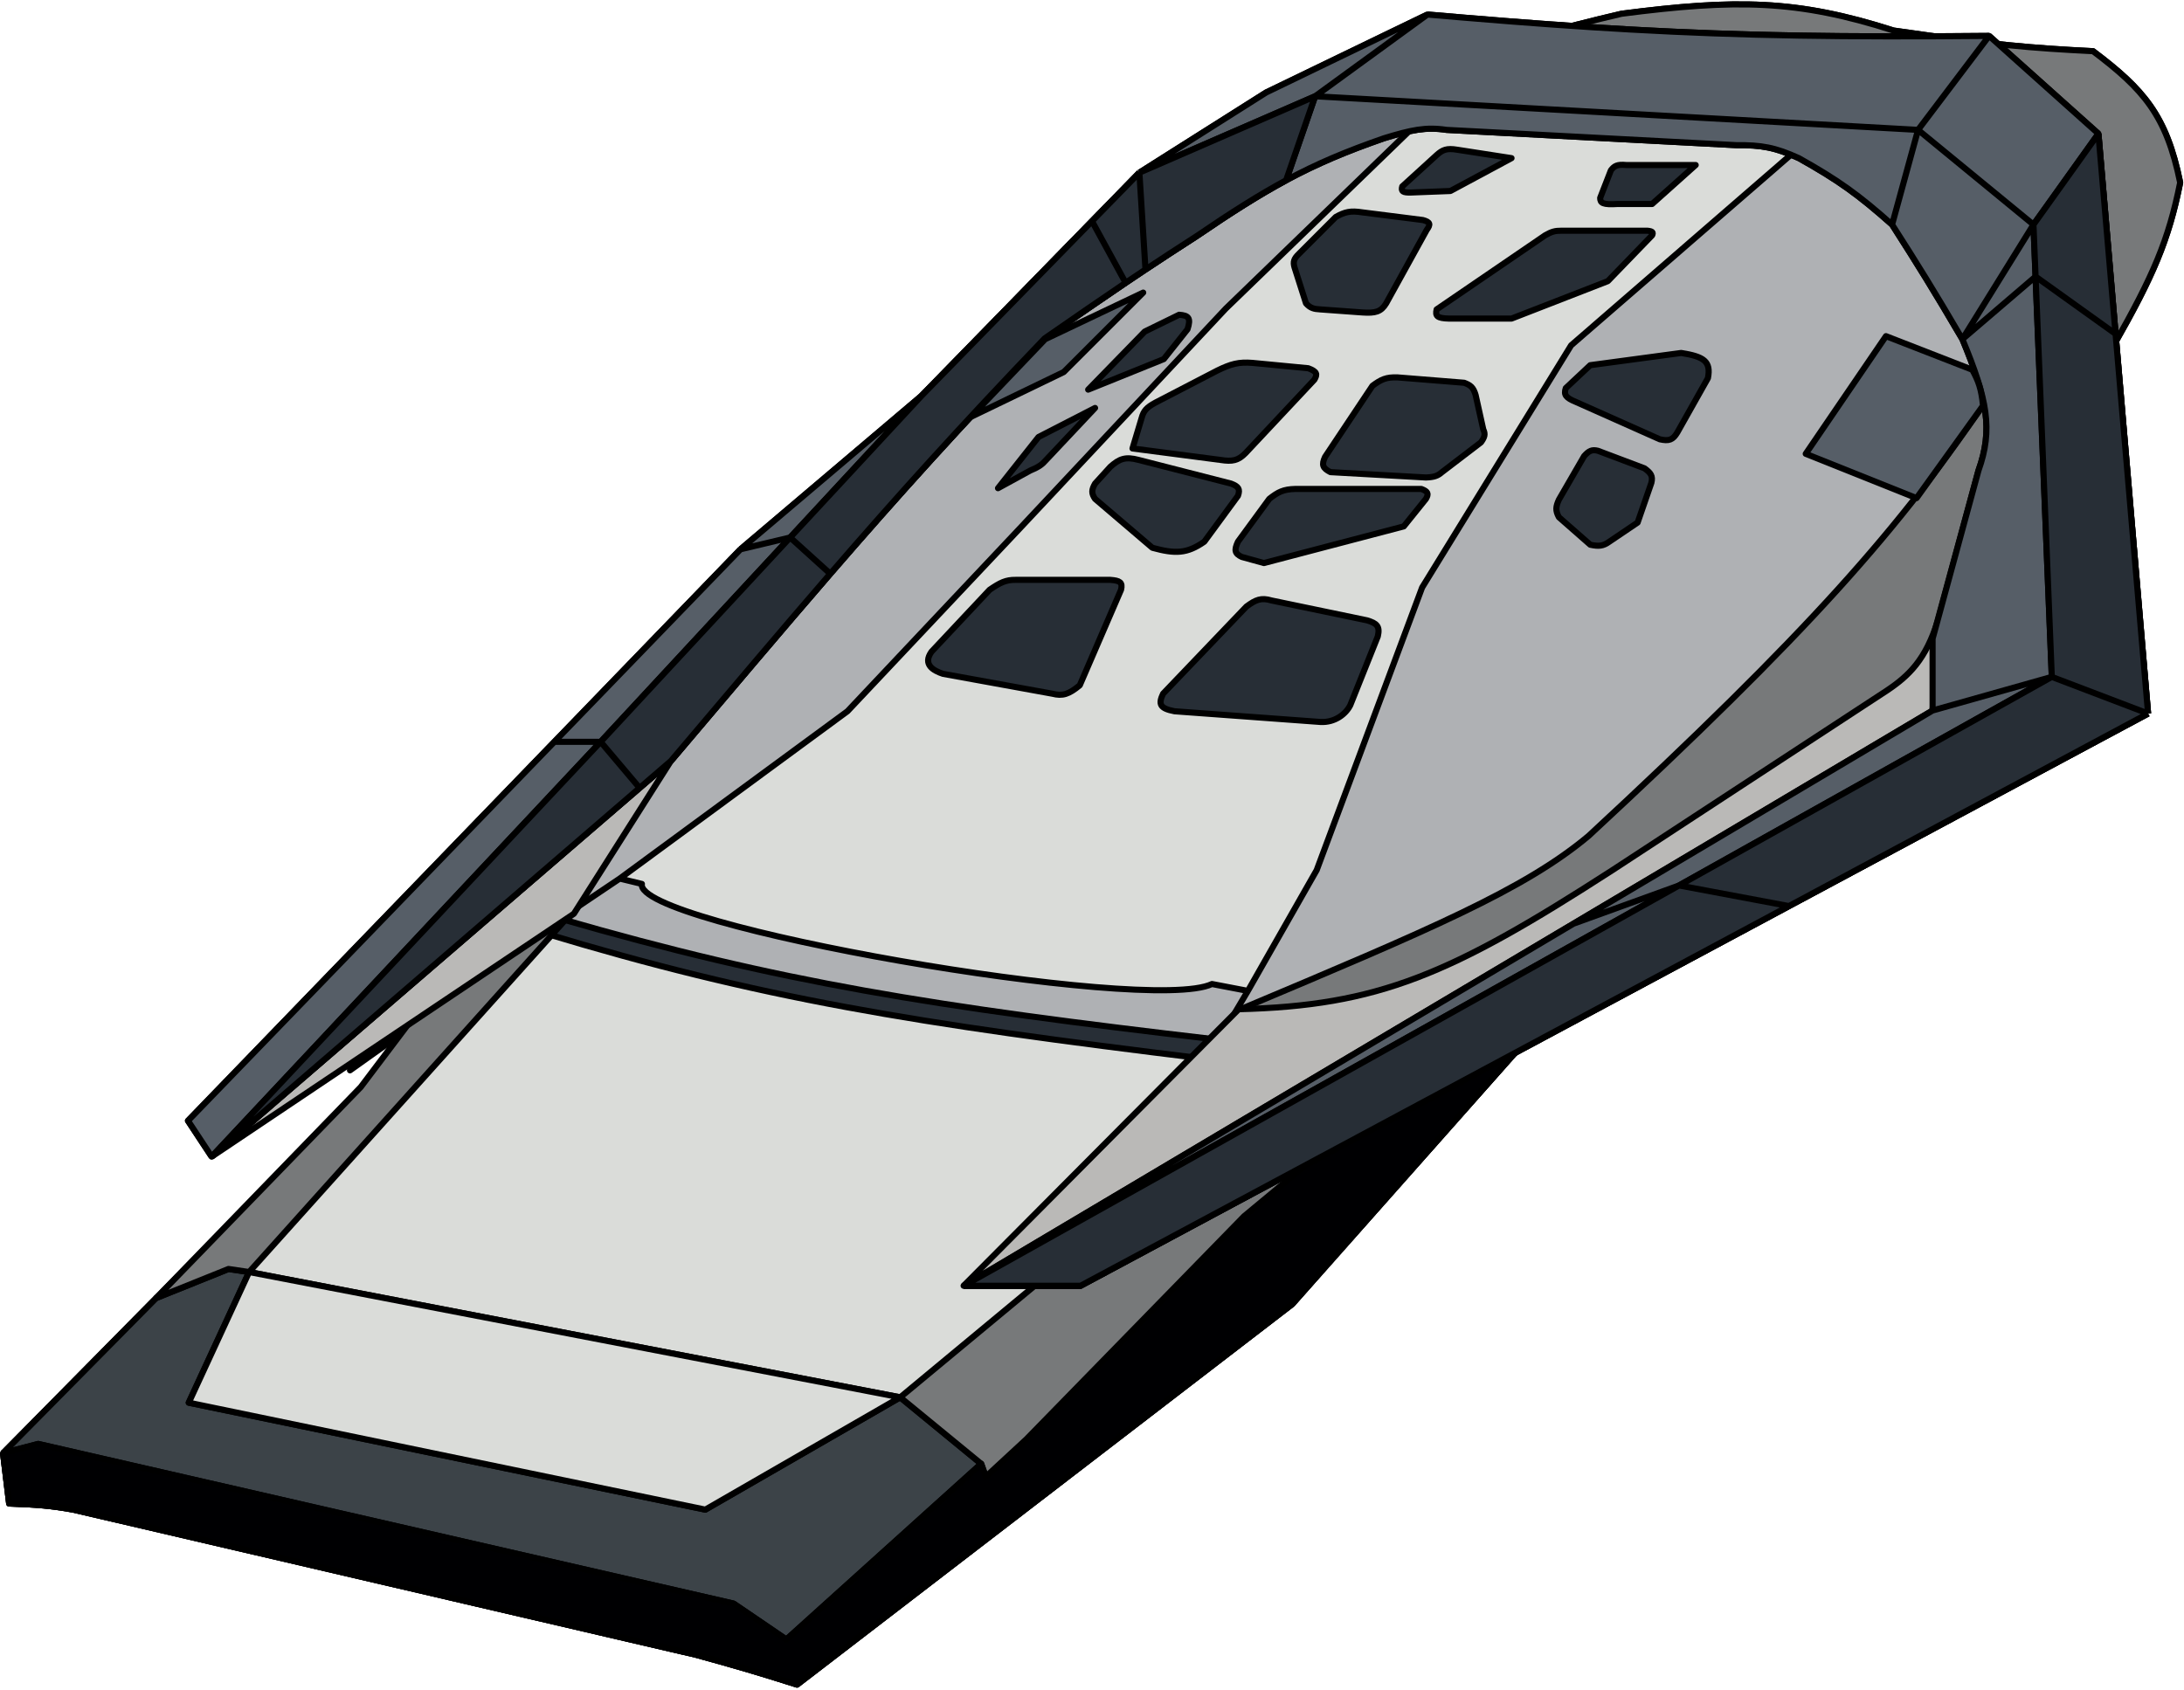 <svg width="1429" height="1106" viewBox="0 0 1429 1106" fill="none" xmlns="http://www.w3.org/2000/svg">
<path d="M1426.5 119.5C1417.5 75.379 1402.59 58.484 1369.5 33.5C1329.76 31.531 1303.92 29.381 1239 20C1175.69 -0.291 1135.91 -0.651 1061 9C980.181 27.862 941.309 43.666 866 67L688 197L501.5 383.5L283.5 613.5L263 675C256.275 688.531 250.952 696.59 238 712L102.226 849.5L2 951L6 984C24.14 984.63 33.56 985.384 48 988L455.5 1083C482.666 1090.46 497.136 1094.73 521.5 1102.5L845.5 853.5L1001.5 677.5L1287 494.5L1383 226C1408.79 180.73 1418.98 157.138 1426.5 119.5Z" fill="#DADCD9"/>
<path d="M2 951L6 984C24.14 984.63 33.56 985.384 48 988L455.5 1083C482.666 1090.46 497.136 1094.73 521.5 1102.5L845.5 853.5L1001.5 677.5M2 951L25 945L480 1049.5L514.5 1073L642 958M2 951L102.226 849.5M1001.5 677.5L861 757L814 796L671.5 942L645 966.5L642 958M1001.5 677.5L1287 494.5L1383 226C1408.79 180.73 1418.98 157.138 1426.5 119.5C1417.5 75.379 1402.59 58.484 1369.5 33.5C1329.76 31.531 1303.92 29.381 1239 20C1175.69 -0.291 1135.91 -0.651 1061 9C980.181 27.862 941.309 43.666 866 67L688 197L501.5 383.5L283.5 613.5L263 675C256.275 688.531 250.952 696.59 238 712L102.226 849.5M642 958L589 914.5L461.5 988L123.5 918L163 832.5L149.5 830.5L102.226 849.5" stroke="black" stroke-width="4" stroke-linejoin="round"/>
<path d="M1369.5 33.5C1402.59 58.484 1417.5 75.379 1426.5 119.5C1418.98 157.138 1408.79 180.73 1383 226L1195.5 60.5L866 67C941.309 43.666 980.181 27.862 1061 9C1135.91 -0.651 1175.69 -0.291 1239 20C1303.92 29.381 1329.76 31.531 1369.5 33.5Z" fill="#77797A" stroke="black" stroke-width="4" stroke-linejoin="round"/>
<path d="M1190 85.5L1028 226L930.5 384.5L861.5 569.5L816.5 648.5L793 644C751.5 664 414.5 605.5 420 578.5L405.5 575L554.5 465.5L668.5 344.5L802 202L942 66.5L861.5 57.5L710 160L577.5 290.5L447.5 418L242 625.5L229 700.5L355.5 610.5L453.886 629.224C520.447 648.095 582.52 659.511 658.343 668.135L789 693L786 700.5L1028 633L1282.5 463L1351.5 221L1190 85.5Z" fill="#AFB1B4"/>
<path d="M816.5 648.5L861.5 569.5L930.5 384.5L1028 226L1190 85.5L1351.5 221L1282.5 463L1028 633L786 700.5L789 693M816.5 648.5L797.527 680.5M816.5 648.5L793 644C751.5 664 414.5 605.5 420 578.5L405.5 575M405.5 575L554.5 465.5L668.5 344.5L802 202L942 66.5L861.5 57.5L710 160L577.5 290.5L447.5 418L242 625.5L229 700.5L355.5 610.5M405.5 575L366.5 601.23M797.527 680.5C608.522 666.823 510.911 652.172 366.5 601.23M797.527 680.5L789 693M366.5 601.23L355.5 610.5M789 693L355.5 610.5" stroke="black" stroke-width="4" stroke-linejoin="round"/>
<path d="M366.5 601.23C510.828 642.955 609.112 658.556 797.526 680.5L789 693C596.976 669.594 497.266 653.389 355.5 610.5L366.5 601.23Z" fill="#272E36" stroke="black" stroke-width="4" stroke-linejoin="round"/>
<path d="M2 951L6 984C24.14 984.63 33.56 985.384 48 988L455.5 1083C482.666 1090.46 497.136 1094.73 521.5 1102.5L845.5 853.5L1001.5 677.5L861 757L814 796L671.5 942L645 966.5L642 958L589 914.5L163 832.5L149.5 830.5L102.226 849.5L2 951Z" fill="#3C4348"/>
<path d="M2 951L6 984C24.14 984.63 33.56 985.384 48 988L455.5 1083C482.666 1090.46 497.136 1094.73 521.5 1102.5L845.5 853.5L1001.5 677.5L861 757L814 796L671.5 942L645 966.5L642 958M2 951L25 945L480 1049.5L514.5 1073L642 958M2 951L102.226 849.5L149.5 830.5L163 832.5M642 958L589 914.5M589 914.5L461.5 988L123.5 918L163 832.5M589 914.5L163 832.5" stroke="black" stroke-width="4" stroke-linejoin="round"/>
<path d="M461.5 988L589 914.5L163 832.5L123.5 918L461.5 988Z" fill="#DADCD9" stroke="black" stroke-width="4" stroke-linejoin="round"/>
<path d="M642 958L645 966.5L656.5 977.5L906 742.5L756.5 775.5L589 914.5L642 958Z" fill="#77797A"/>
<path d="M149.5 830.5L163 832.5L378 593H325.5L236 711.5L102.226 849.5L149.5 830.5Z" fill="#77797A"/>
<path d="M642 958L645 966.5L656.5 977.5L906 742.5L756.5 775.5L589 914.5L642 958Z" stroke="black" stroke-width="4" stroke-linejoin="round"/>
<path d="M149.5 830.5L163 832.5L378 593H325.5L236 711.5L102.226 849.5L149.5 830.5Z" stroke="black" stroke-width="4" stroke-linejoin="round"/>
<path d="M6 984L2 951L25 945L480 1049.5L514.5 1073L642 958L645 966.5L671.5 942L814 796L861 757L1001.5 677.5L845.5 853.5L521.5 1102.5C497.136 1094.73 482.666 1090.46 455.5 1083L48 988C33.56 985.384 24.14 984.63 6 984Z" fill="#000002" stroke="black" stroke-width="4" stroke-linejoin="round"/>
<path d="M1303.5 306.5C1306.99 285.762 1306.8 265.288 1303.5 256C1243.67 346.046 1181.75 415.129 1039.5 547C997.374 582.337 934.92 608.626 811.896 660.412L810.5 661C891.5 676.5 956.481 652.603 1081 583C1163.21 529.309 1229.66 498.485 1279 462.5C1300.57 408.723 1298 373 1303.5 306.5Z" fill="#77797A" stroke="black" stroke-width="4" stroke-linejoin="round"/>
<path d="M630.5 841.5H707L1170.5 592.995L1405.5 467L1384.22 218.5L1373 87.5L1301.5 23.5C1157.91 24.815 1077.48 22.046 934 9.5L828.5 60.5L745.5 113L714.5 144.761L603 259L484.5 359.5L362.711 485.5L123 733.5L138.5 757L375.5 598L439 498C479.076 450.664 511.797 411.865 543.251 375.5C586.993 324.928 628.285 279.065 683.5 221.5C704.35 207.051 720.312 196.001 736.5 185.083C740.786 182.192 745.088 179.311 749.5 176.378C759.687 169.608 770.464 162.564 783 154.5C805.997 138.81 824.119 127.353 841.5 117.989C861.675 107.12 880.853 99.072 905.5 90.5C923.411 84.998 932.862 82.95 946.5 85L1136 95C1152.36 94.876 1161.39 96.364 1177 103.5C1202.79 117.922 1216.1 127.499 1238 147C1255.08 173.676 1264.98 189.587 1284 222C1300.35 261.429 1304.18 280.999 1294.5 308L1268 406C1260.06 431.704 1248.98 442.326 1234.5 452L1055 569.5C949 638 901.779 658.208 810.5 660.5L630.5 841.5Z" fill="#BAB9B7"/>
<path d="M1373 87.5L1301.5 23.5C1157.91 24.815 1077.48 22.046 934 9.5L828.5 60.5L745.5 113M1373 87.5L1384.22 218.5M1373 87.5L1330.5 147M1405.5 467L1170.5 592.995M1405.5 467L1342.5 443M1405.5 467L1384.22 218.5M630.5 841.5H707L1170.5 592.995M630.5 841.5L810.5 660.5C901.779 658.208 949 638 1055 569.5L1234.5 452C1248.98 442.326 1260.06 431.704 1268 406M630.5 841.5L1098.62 579.5M630.5 841.5L1029.59 604.5M1268 406L1294.5 308C1304.18 280.999 1300.35 261.429 1284 222M1268 406L1264.5 465M1284 222C1264.98 189.587 1255.08 173.676 1238 147M1284 222L1331.88 181M1284 222L1330.5 147M1238 147C1216.1 127.499 1202.79 117.922 1177 103.5C1161.39 96.364 1152.36 94.876 1136 95L946.5 85C932.862 82.951 923.411 84.998 905.5 90.5C880.853 99.072 861.675 107.12 841.5 117.989M1238 147L1255 85M439 498L375.5 598L138.5 757M439 498L418.5 515.669M439 498C479.076 450.664 511.797 411.865 543.251 375.5M138.5 757L123 733.5L362.711 485.5M138.5 757L393 485.5M138.5 757L418.5 515.669M484.5 359.5L603 259M484.5 359.5L362.711 485.5M484.5 359.5L517 351.757M603 259L714.5 144.761M603 259L517 351.757M745.5 113L860.5 63M745.5 113L749.5 176.378M745.5 113L714.5 144.761M1264.5 465L1029.59 604.5M1264.5 465L1342.5 443M1342.5 443L1098.62 579.5M1342.5 443L1331.88 181M1330.5 147L1255 85M1330.5 147L1331.88 181M1255 85L860.5 63M860.5 63L841.5 117.989M1170.5 592.995L1098.62 579.5M1098.62 579.5L1029.59 604.5M1384.22 218.5L1331.88 181M841.5 117.989C824.119 127.353 805.997 138.81 783 154.5C770.464 162.564 759.687 169.608 749.5 176.378M749.5 176.378C745.088 179.311 740.786 182.192 736.5 185.083M714.5 144.761L736.5 185.083M736.5 185.083C720.312 196.001 704.35 207.051 683.5 221.5C628.285 279.065 586.993 324.928 543.251 375.5M393 485.5L418.5 515.669M393 485.5H362.711M393 485.5L517 351.757M517 351.757L543.251 375.5" stroke="black" stroke-width="4" stroke-linejoin="round"/>
<path d="M630.5 841.5H707L1170.5 592.995L1405.5 467L1384.22 218.5L1373 87.5L1346.75 64L1324.12 43.75L1301.5 23.5C1289.41 23.611 1277.77 23.692 1266.5 23.742C1255.68 23.789 1245.2 23.807 1235 23.792C1224.74 23.776 1214.77 23.728 1205 23.643C1195.49 23.561 1186.17 23.444 1177 23.29C1167.2 23.125 1157.56 22.918 1148 22.665C1138.95 22.425 1129.97 22.144 1121 21.819C1112.18 21.5 1103.37 21.137 1094.5 20.73C1085.58 20.32 1076.6 19.863 1067.5 19.358C1059.12 18.893 1050.63 18.386 1042 17.835C1033.33 17.282 1024.52 16.684 1015.5 16.041C1006.55 15.402 997.396 14.717 988 13.985C977.967 13.203 967.653 12.366 957 11.472C949.508 10.843 941.848 10.186 934 9.5L828.5 60.5L745.5 113L714.5 144.761L603 259L484.5 359.5L362.711 485.5L123 733.5L138.5 757L418.5 515.669L439 498C479.076 450.664 511.797 411.865 543.251 375.5C586.993 324.928 628.285 279.065 683.5 221.5C704.35 207.051 720.312 196.001 736.5 185.083C740.786 182.192 745.088 179.311 749.5 176.378C759.687 169.608 770.464 162.564 783 154.5C805.997 138.81 824.119 127.353 841.5 117.989C861.675 107.12 880.853 99.072 905.5 90.5C923.411 84.998 932.862 82.95 946.5 85L1136 95C1152.36 94.876 1161.39 96.364 1177 103.5C1202.79 117.922 1216.1 127.499 1238 147C1255.08 173.676 1264.98 189.587 1284 222C1300.35 261.429 1304.18 280.999 1294.5 308L1264.5 418V465L1029.59 604.5L630.5 841.5Z" fill="#565E67"/>
<path d="M1373 87.5L1384.22 218.5M1373 87.5L1330.5 147M1373 87.5L1346.75 64L1324.12 43.75L1301.5 23.5M1405.5 467L1170.5 592.995M1405.5 467L1342.5 443M1405.5 467L1384.22 218.5M630.5 841.5H707L1170.5 592.995M630.5 841.5L1098.62 579.5M630.5 841.5L1029.59 604.5M1284 222C1300.35 261.429 1304.18 280.999 1294.5 308L1264.5 418V465M1284 222C1264.98 189.587 1255.08 173.676 1238 147M1284 222L1331.88 181M1284 222L1330.5 147M1238 147C1216.1 127.499 1202.79 117.922 1177 103.5C1161.39 96.364 1152.36 94.876 1136 95L946.5 85C932.862 82.951 923.411 84.998 905.5 90.5C880.853 99.072 861.675 107.12 841.5 117.989M1238 147L1255 85M138.5 757L123 733.5L362.711 485.5M138.5 757L393 485.5M138.5 757L418.5 515.669M484.5 359.5L603 259M484.5 359.5L362.711 485.5M484.5 359.5L517 351.757M603 259L714.5 144.761M603 259L517 351.757M745.5 113L828.5 60.5L934 9.5M745.5 113L860.5 63M745.5 113L749.5 176.378M745.5 113L714.5 144.761M934 9.5L860.5 63M934 9.5C941.848 10.186 949.508 10.843 957 11.472C967.653 12.366 977.967 13.203 988 13.985C997.396 14.717 1006.55 15.402 1015.5 16.041C1024.52 16.684 1033.33 17.282 1042 17.835C1050.63 18.386 1059.12 18.893 1067.5 19.358C1076.6 19.863 1085.58 20.32 1094.5 20.73C1103.37 21.137 1112.18 21.5 1121 21.819C1129.97 22.144 1138.95 22.425 1148 22.665C1157.56 22.918 1167.2 23.125 1177 23.29C1186.17 23.444 1195.49 23.561 1205 23.643C1214.77 23.728 1224.74 23.776 1235 23.792C1245.2 23.807 1255.68 23.789 1266.5 23.742C1277.77 23.692 1289.41 23.611 1301.5 23.5M1301.5 23.5L1255 85M1264.5 465L1029.59 604.5M1264.5 465L1342.5 443M1342.5 443L1098.62 579.5M1342.5 443L1331.88 181M1330.5 147L1331.88 181M1330.5 147L1301.5 123.185L1277.53 103.5L1255 85M1255 85L1216.5 82.853L1182.5 80.957L1150.5 79.172L1116.5 77.276L1086.5 75.603L1059 74.07L1032.5 72.592L1003 70.947L975.5 69.413L944.414 67.68L914.5 66.011L887.5 64.506L860.5 63M860.5 63L841.5 117.989M1170.5 592.995L1098.62 579.5M1098.62 579.5L1029.59 604.5M1384.22 218.5L1331.88 181M841.5 117.989C824.119 127.353 805.997 138.81 783 154.5C770.464 162.564 759.687 169.608 749.5 176.378M749.5 176.378C745.088 179.311 740.786 182.192 736.5 185.083M714.5 144.761L736.5 185.083M736.5 185.083C720.312 196.001 704.35 207.051 683.5 221.5C628.285 279.065 586.993 324.928 543.251 375.5M393 485.5L418.5 515.669M393 485.5H362.711M393 485.5L517 351.757M418.5 515.669L439 498C479.076 450.664 511.797 411.865 543.251 375.5M517 351.757L543.251 375.5" stroke="black" stroke-width="4" stroke-linejoin="round"/>
<path d="M630.5 841.5H707L1170.5 592.995L1405.5 467L1384.22 218.5L1373 87.5L1330.5 147L1331.88 181L1342.5 443L1098.62 579.5L630.5 841.5Z" fill="#272E36"/>
<path d="M860.5 63L745.5 113L714.5 144.761L603 259L517 351.757L393 485.5L138.5 757L418.5 515.669L439 498C479.076 450.664 511.797 411.865 543.251 375.5C586.993 324.928 628.285 279.065 683.5 221.5C704.35 207.051 720.312 196.001 736.5 185.083C740.786 182.192 745.088 179.311 749.5 176.378C759.687 169.608 770.464 162.564 783 154.5C805.997 138.81 824.119 127.353 841.5 117.989L860.5 63Z" fill="#272E36"/>
<path d="M1405.5 467L1170.5 592.995M1405.5 467L1342.5 443M1405.5 467L1384.22 218.5M745.5 113L860.5 63L841.5 117.989C824.119 127.353 805.997 138.81 783 154.5C770.464 162.564 759.687 169.608 749.5 176.378M745.5 113L749.5 176.378M745.5 113L714.5 144.761M1342.5 443L1098.62 579.5M1342.5 443L1331.88 181M1170.5 592.995L707 841.5H630.5L1098.62 579.5M1170.5 592.995L1098.62 579.5M1384.22 218.5L1373 87.5L1330.5 147L1331.88 181M1384.22 218.5L1331.88 181M749.5 176.378C745.088 179.311 740.786 182.192 736.5 185.083M714.5 144.761L603 259L517 351.757M714.5 144.761L736.5 185.083M736.5 185.083C720.312 196.001 704.35 207.051 683.5 221.5C628.285 279.065 586.993 324.928 543.251 375.5M393 485.5L138.5 757L418.5 515.669M393 485.5L418.5 515.669M393 485.5L517 351.757M418.5 515.669L439 498C479.076 450.664 511.797 411.865 543.251 375.5M517 351.757L543.251 375.5" stroke="black" stroke-width="4" stroke-linejoin="round"/>
<path d="M768.5 465.5L864 472.5C873.475 473.008 880.674 467.254 883.5 461.5L901.5 416.5C903.077 409.786 900.813 407.931 894.5 406L832 393C825.166 390.953 821.619 392.456 815.5 397L761 454C757.803 460.846 758.803 463.614 768.5 465.5Z" fill="#272E36"/>
<path d="M664.5 379.5H726.5C732.677 379.96 734.707 381.085 733.5 386L706.5 448.5C699.332 454.39 695.367 455.742 688.5 454L617 441C610.853 438.957 603.5 435 609.5 426.5L647.5 386C654.387 381.287 658.152 379.415 664.5 379.5Z" fill="#272E36"/>
<path d="M1071.5 342L1053 354.5C1048.94 357.429 1046.14 357.701 1040.5 356.5L1020 338.5C1017.55 334.009 1017.98 331.491 1020 327L1036.5 298.5C1039.64 295.005 1041.56 294.06 1045.5 295L1076 306.5C1080.18 309.55 1081.6 311.511 1080.5 316L1071.5 342Z" fill="#272E36"/>
<path d="M1097.5 283L1117.5 247.5C1119.69 236.339 1114.68 233.342 1100 231L1040.5 239L1024.5 254C1022.98 258.491 1024.67 260.394 1031 263L1086 287.5C1092.02 288.853 1094.54 287.962 1097.5 283Z" fill="#272E36"/>
<path d="M930 320C934.377 321.664 934.948 323.097 933 326.5L918.5 344.5L827 368.5L812.5 364.5C807.87 362.299 807.397 360.091 810 354.5L830.5 326.5C836.181 322.012 839.706 320.188 847.5 320H930Z" fill="#272E36"/>
<path d="M965.5 258.5L970.5 281C972.056 284.261 971.399 286.131 969 289.5L943.5 309C940.625 311.533 938.264 312.28 933 312.5L870.5 309C865.439 306.407 864.544 304.266 867 299L898 252.5C903.543 248.386 906.92 246.686 914.5 247L958 250.5C962.122 252.031 964.012 253.459 965.5 258.5Z" fill="#272E36"/>
<path d="M1052 184L1081 154C1081.9 152.054 1081.32 151.371 1078 151H1021.5C1017.56 150.976 1015.28 151.548 1011 154L940 202.5C938.987 206.721 940.143 208.307 948 208.5H989L1052 184Z" fill="#272E36"/>
<path d="M1064 108H1109.5L1081 133.5H1058.5C1048.61 134.116 1046.98 132.882 1047 129.5L1054 111.5C1056.28 108.476 1058.24 107.47 1064 108Z" fill="#272E36"/>
<path d="M953.5 98L989 103.5L949 125L923 126C917.897 126.098 916.547 125.285 917.5 122L940 101.5C943.849 98.032 946.504 96.834 953.5 98Z" fill="#272E36"/>
<path d="M891.5 139L931 144C935.828 145.325 936.25 146.759 933.5 150.5L907 198.5C903.589 204.173 899.841 205.04 891.5 204.5L864 202.5C859.553 202.266 857.318 201.665 854.5 198.5L847 175C845.92 171.261 846.597 169.298 850 166L874 142C879.892 138.667 883.607 137.743 891.5 139Z" fill="#272E36"/>
<path d="M856 241C861.817 243.18 862.116 244.923 860 248.5L815 296.5C810.145 301.436 806.471 302.267 798.5 301L741 293.5L747 273.5C748.252 268.968 750.062 266.739 756 263.5L796.5 242.5C805.441 238.142 810.482 236.764 819.5 237.5L856 241Z" fill="#272E36"/>
<path d="M805.5 316.5C810.35 318.374 811.589 320.02 810 324.5L788 354.5C776.597 362.461 768.934 362.577 754 358.5L716.5 326.5C714.064 322.869 714.118 320.672 716.5 316.5L726.5 305.5C732.505 300.153 736.405 298.723 745 301L805.5 316.5Z" fill="#272E36"/>
<path d="M684.5 301L716.5 267L679.5 286L653 319.5L674 308C679.824 305.566 681.884 303.992 684.5 301Z" fill="#272E36"/>
<path d="M777 215.5C779.421 208.041 777.649 206.425 771.5 206L749 217L712 255L761.5 235L777 215.5Z" fill="#272E36"/>
<path d="M768.5 465.5L864 472.5C873.475 473.008 880.674 467.254 883.5 461.5L901.5 416.5C903.077 409.786 900.813 407.931 894.5 406L832 393C825.166 390.953 821.619 392.456 815.5 397L761 454C757.803 460.846 758.803 463.614 768.5 465.5Z" stroke="black" stroke-width="4" stroke-linejoin="round"/>
<path d="M664.5 379.5H726.5C732.677 379.96 734.707 381.085 733.5 386L706.5 448.5C699.332 454.39 695.367 455.742 688.5 454L617 441C610.853 438.957 603.5 435 609.5 426.5L647.5 386C654.387 381.287 658.152 379.415 664.5 379.5Z" stroke="black" stroke-width="4" stroke-linejoin="round"/>
<path d="M1071.5 342L1053 354.5C1048.94 357.429 1046.14 357.701 1040.5 356.5L1020 338.5C1017.55 334.009 1017.98 331.491 1020 327L1036.5 298.5C1039.64 295.005 1041.56 294.06 1045.5 295L1076 306.5C1080.18 309.55 1081.6 311.511 1080.5 316L1071.5 342Z" stroke="black" stroke-width="4" stroke-linejoin="round"/>
<path d="M1097.5 283L1117.5 247.5C1119.69 236.339 1114.68 233.342 1100 231L1040.5 239L1024.5 254C1022.98 258.491 1024.67 260.394 1031 263L1086 287.5C1092.02 288.853 1094.54 287.962 1097.5 283Z" stroke="black" stroke-width="4" stroke-linejoin="round"/>
<path d="M930 320C934.377 321.664 934.948 323.097 933 326.5L918.5 344.5L827 368.5L812.5 364.5C807.87 362.299 807.397 360.091 810 354.5L830.5 326.5C836.181 322.012 839.706 320.188 847.5 320H930Z" stroke="black" stroke-width="4" stroke-linejoin="round"/>
<path d="M965.5 258.5L970.5 281C972.056 284.261 971.399 286.131 969 289.5L943.5 309C940.625 311.533 938.264 312.28 933 312.5L870.5 309C865.439 306.407 864.544 304.266 867 299L898 252.5C903.543 248.386 906.92 246.686 914.5 247L958 250.5C962.122 252.031 964.012 253.459 965.5 258.5Z" stroke="black" stroke-width="4" stroke-linejoin="round"/>
<path d="M1052 184L1081 154C1081.9 152.054 1081.32 151.371 1078 151H1021.5C1017.56 150.976 1015.28 151.548 1011 154L940 202.5C938.987 206.721 940.143 208.307 948 208.5H989L1052 184Z" stroke="black" stroke-width="4" stroke-linejoin="round"/>
<path d="M1064 108H1109.5L1081 133.5H1058.5C1048.61 134.116 1046.98 132.882 1047 129.5L1054 111.5C1056.28 108.476 1058.24 107.47 1064 108Z" stroke="black" stroke-width="4" stroke-linejoin="round"/>
<path d="M953.5 98L989 103.5L949 125L923 126C917.897 126.098 916.547 125.285 917.5 122L940 101.5C943.849 98.032 946.504 96.834 953.5 98Z" stroke="black" stroke-width="4" stroke-linejoin="round"/>
<path d="M891.5 139L931 144C935.828 145.325 936.25 146.759 933.5 150.5L907 198.5C903.589 204.173 899.841 205.04 891.5 204.5L864 202.5C859.553 202.266 857.318 201.665 854.5 198.5L847 175C845.92 171.261 846.597 169.298 850 166L874 142C879.892 138.667 883.607 137.743 891.5 139Z" stroke="black" stroke-width="4" stroke-linejoin="round"/>
<path d="M856 241C861.817 243.18 862.116 244.923 860 248.5L815 296.5C810.145 301.436 806.471 302.267 798.5 301L741 293.5L747 273.5C748.252 268.968 750.062 266.739 756 263.5L796.5 242.5C805.441 238.142 810.482 236.764 819.5 237.5L856 241Z" stroke="black" stroke-width="4" stroke-linejoin="round"/>
<path d="M805.5 316.5C810.35 318.374 811.589 320.02 810 324.5L788 354.5C776.597 362.461 768.934 362.577 754 358.5L716.5 326.5C714.064 322.869 714.118 320.672 716.5 316.5L726.5 305.5C732.505 300.153 736.405 298.723 745 301L805.5 316.5Z" stroke="black" stroke-width="4" stroke-linejoin="round"/>
<path d="M684.5 301L716.5 267L679.5 286L653 319.5L674 308C679.824 305.566 681.884 303.992 684.5 301Z" stroke="black" stroke-width="4" stroke-linejoin="round"/>
<path d="M777 215.5C779.421 208.041 777.649 206.425 771.5 206L749 217L712 255L761.5 235L777 215.5Z" stroke="black" stroke-width="4" stroke-linejoin="round"/>
<path d="M1234 220L1290.5 242C1294.58 249.551 1296.37 254.394 1297.5 265.5L1254 326L1181.5 297L1234 220Z" fill="#565E67" stroke="black" stroke-width="4" stroke-linejoin="round"/>
<path d="M635.372 272.785L683.815 222.016L748 191.5L696 243.5L635.372 272.785Z" fill="#565E67" stroke="black" stroke-width="4" stroke-linejoin="round"/>
</svg>

